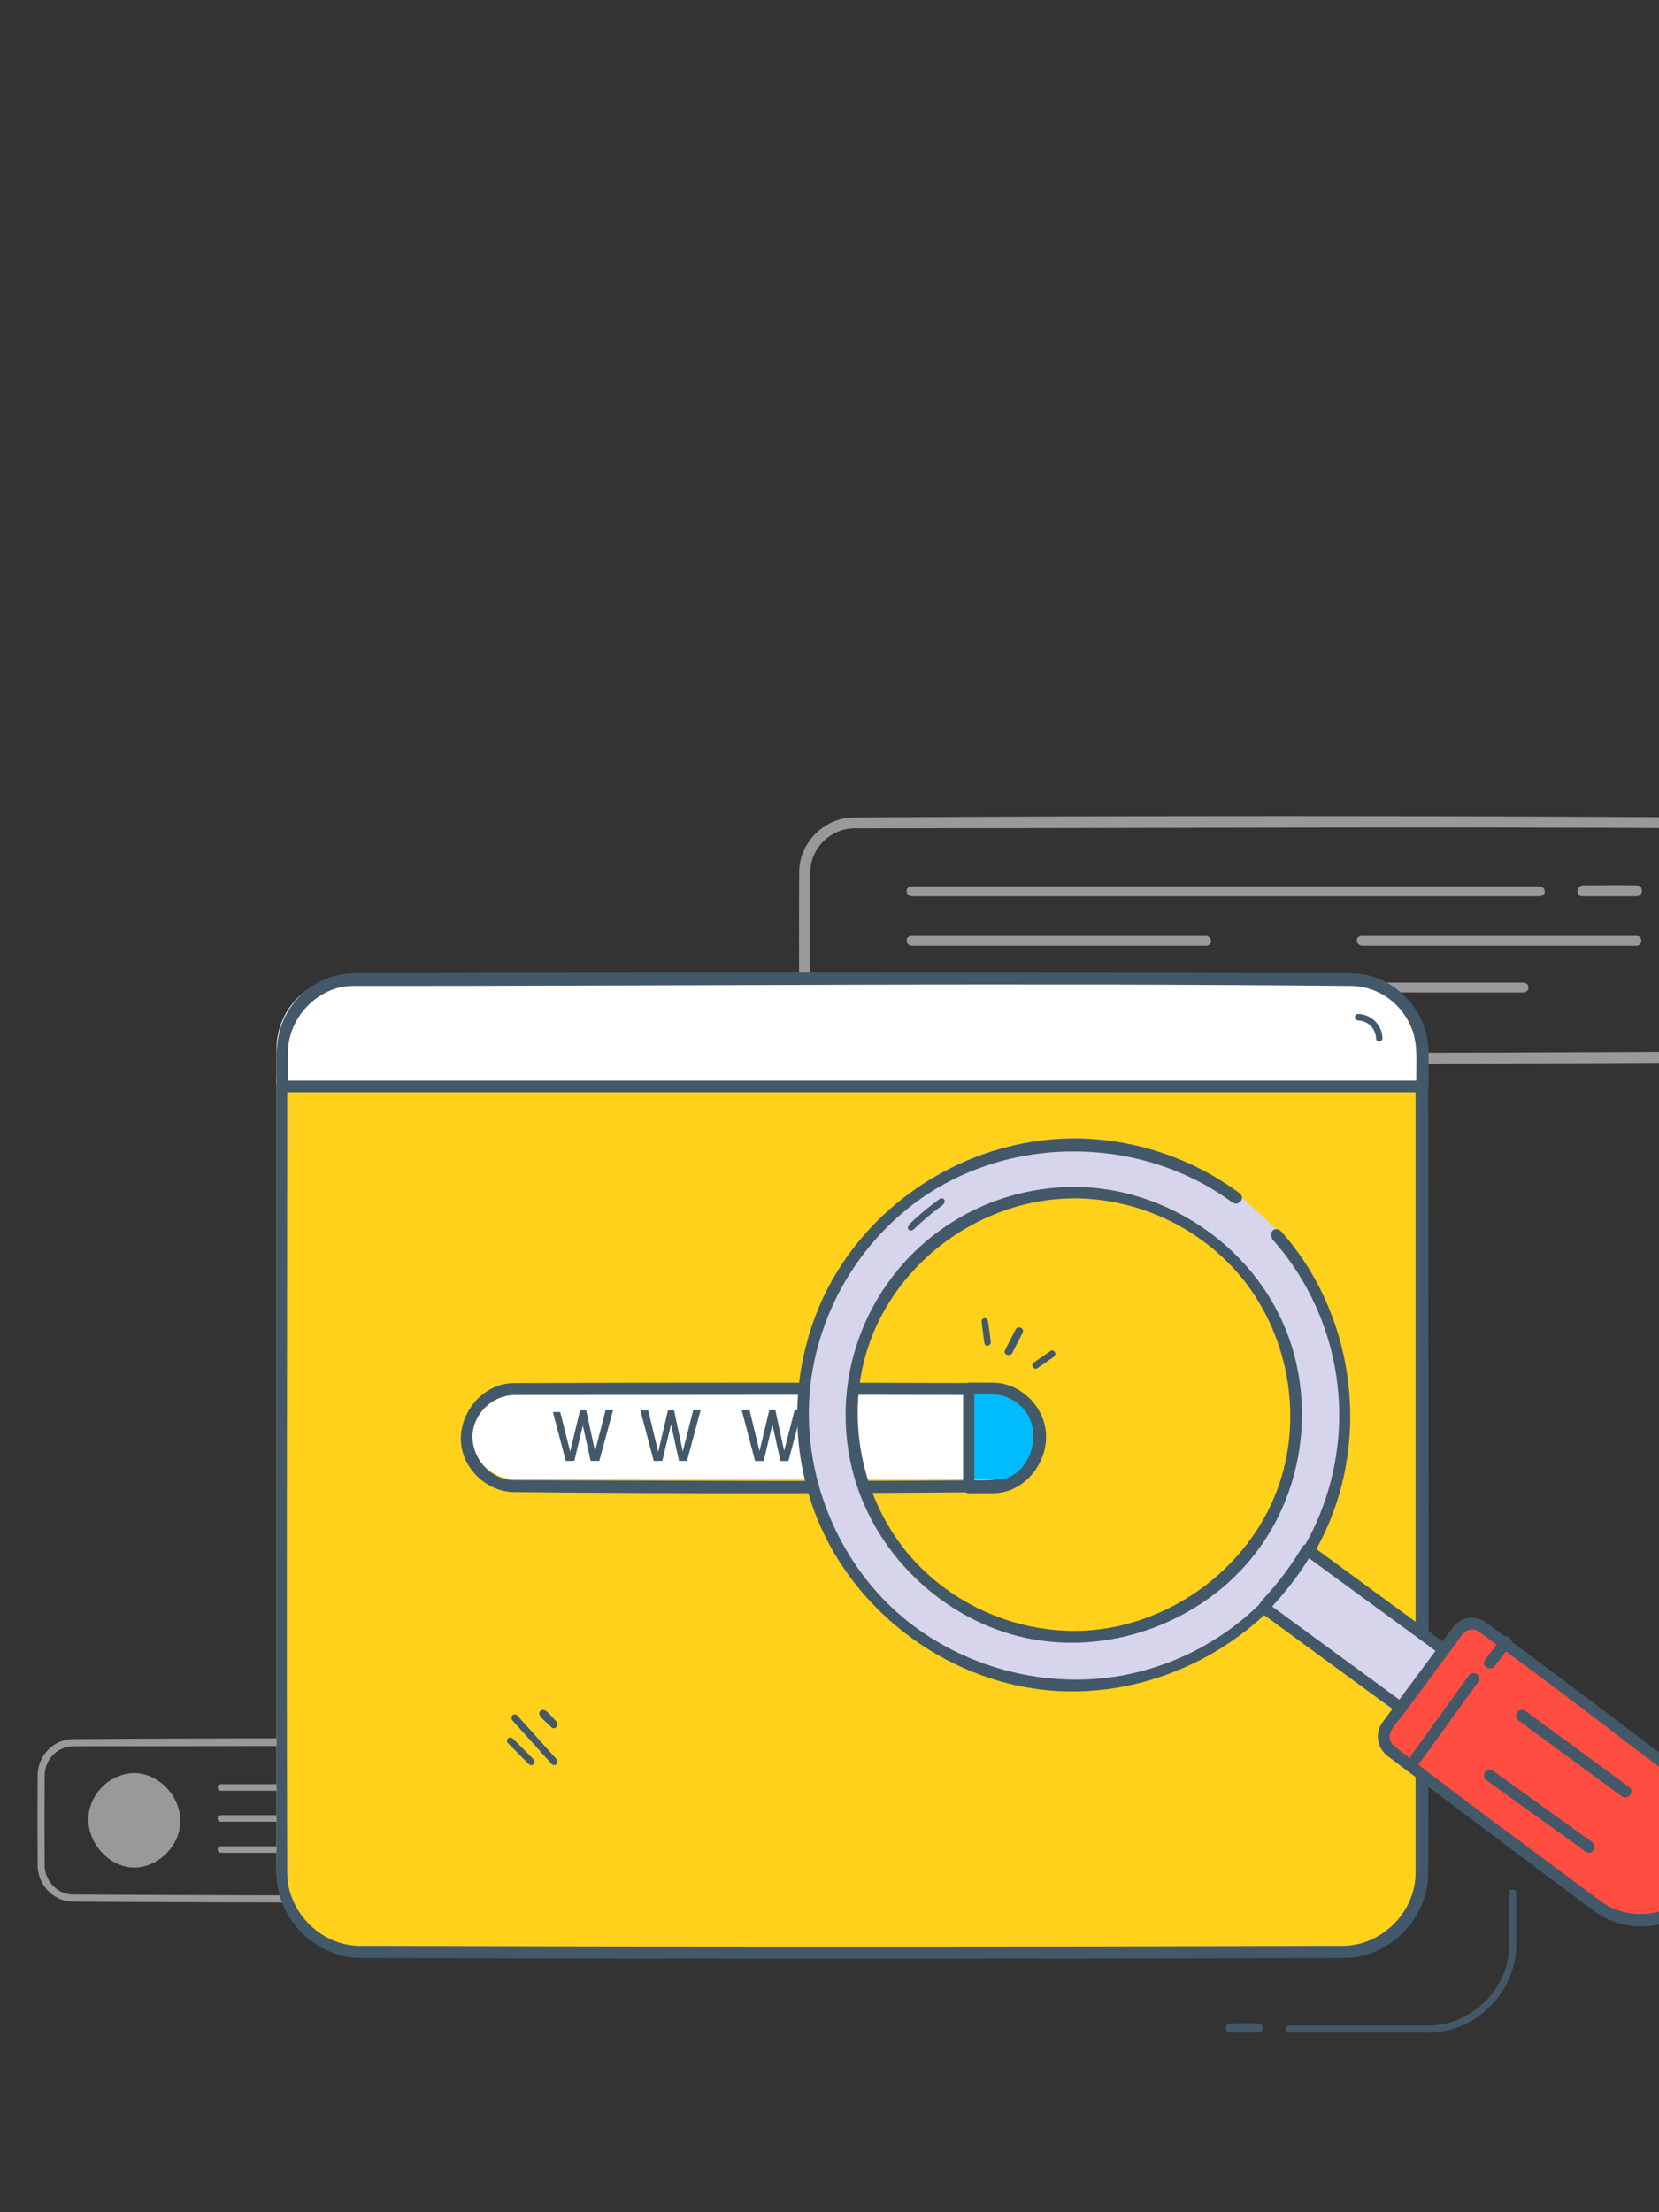 <?xml version="1.0" encoding="UTF-8"?>
<svg width="360px" height="480px" viewBox="0 0 360 480" version="1.1" xmlns="http://www.w3.org/2000/svg" xmlns:xlink="http://www.w3.org/1999/xlink">
    <rect x="0" y="0" width="360" height="480" fill="#333333" stroke="none"/>
    <!-- Generator: Sketch 64 (93537) - https://sketch.com -->
    <title>thema/SURFEN</title>
    <desc>Created with Sketch.</desc>
    <g id="thema/SURFEN" stroke="none" stroke-width="1" fill="none" fill-rule="evenodd">
        <rect id="Rectangle"  x="0" y="0" width="360" height="480"></rect>
        <g id="ISH_Medienquiz_200609-20" transform="translate(8, 177)">
            <g id="Element" opacity="0.5" transform="translate(165, 0)">
                <path d="M198.697,52.238 L12.357,52.238 C6.465,52.238 1.688,47.514 1.688,41.688 L1.688,11.983 C1.688,6.157 6.465,1.433 12.357,1.433 L198.697,1.433 C204.59,1.433 209.367,6.157 209.367,11.983 L209.367,41.688 C209.367,44.486 208.243,47.169 206.242,49.148 C204.241,51.126 201.527,52.238 198.697,52.238 Z" id="Shape"></path>
                <path d="M198.807,0.373 C204.908,0.486 210.389,5.626 210.508,11.944 C210.571,21.955 210.571,31.965 210.508,41.973 C210.394,48.006 205.211,53.421 198.807,53.543 C136.582,53.933 74.358,53.933 12.134,53.543 C6.022,53.426 0.546,48.207 0.427,41.973 C0.367,31.965 0.367,21.955 0.427,11.944 C0.546,5.886 5.724,0.491 12.134,0.373 C74.361,-0.026 136.586,-0.026 198.807,0.373 Z M12.312,2.72 C7.179,2.85 3.03,6.899 2.83,11.973 C2.767,21.965 2.767,31.955 2.83,41.943 C3.012,46.978 7.097,51.017 12.188,51.197 C74.383,51.58 136.579,51.58 198.777,51.197 C203.867,51.015 207.951,46.977 208.135,41.943 C208.198,31.952 208.198,21.962 208.135,11.973 C207.937,6.946 203.861,2.916 198.777,2.72 C136.624,2.327 74.471,2.72 12.312,2.72 Z" id="形状" fill="#FFFFFF" fill-rule="nonzero"></path>
                <path d="M182.205,15.13 C183.088,15.213 183.069,15.469 183.227,15.847 C183.362,16.209 183.314,16.613 183.099,16.935 C182.883,17.257 182.525,17.458 182.135,17.476 L170.453,17.476 C169.57,17.452 169.574,17.192 169.391,16.828 C169.226,16.463 169.255,16.041 169.467,15.701 C169.68,15.361 170.049,15.147 170.453,15.13 C174.37,15.13 178.288,15.012 182.205,15.13 Z" id="路径" fill="#FFFFFF" fill-rule="nonzero"></path>
                <path d="M161.353,15.361 C162.455,15.685 162.659,17.324 161.11,17.476 L24.779,17.476 C23.533,17.359 23.225,15.483 24.779,15.336 L161.11,15.336 L161.353,15.361 Z" id="路径" fill="#FFFFFF" fill-rule="nonzero"></path>
                <path d="M182.294,26.043 C182.837,26.144 183.217,26.633 183.176,27.178 C183.135,27.723 182.688,28.151 182.135,28.173 L122.559,28.173 C121.293,28.095 120.766,26.146 122.559,26.033 L182.135,26.033 L182.294,26.043 Z" id="路径" fill="#FFFFFF" fill-rule="nonzero"></path>
                <path d="M88.829,26.043 C89.975,26.269 90.318,28.065 88.66,28.173 L24.779,28.173 C23.538,28.095 23.21,26.136 24.779,26.033 L88.66,26.033 L88.829,26.043 Z" id="路径" fill="#FFFFFF" fill-rule="nonzero"></path>
                <path d="M157.828,36.219 C158.372,36.336 158.737,36.842 158.673,37.388 C158.609,37.935 158.136,38.344 157.58,38.335 L24.779,38.335 C24.181,38.335 23.697,37.856 23.697,37.265 C23.697,36.674 24.181,36.195 24.779,36.195 L157.58,36.195 L157.828,36.219 Z" id="路径" fill="#FFFFFF" fill-rule="nonzero"></path>
            </g>
            <g id="编组" opacity="0.5" transform="translate(0, 200)" fill="#FFFFFF" fill-rule="nonzero">
                <path d="M127.034,0.345 C131.097,0.511 134.351,3.855 134.505,8.021 C134.545,14.657 134.545,21.294 134.505,27.933 C134.358,32.108 131.091,35.458 127.019,35.61 C87.231,35.863 47.44,35.863 7.645,35.61 C3.576,35.453 0.313,32.105 0.163,27.933 C0.117,21.294 0.117,14.657 0.163,8.021 C0.308,3.847 3.574,0.496 7.645,0.345 C47.449,0.091 87.246,0.091 127.034,0.345 Z M7.759,1.901 C4.476,1.992 1.825,4.677 1.696,8.042 C1.65,14.664 1.65,21.287 1.696,27.913 C1.825,31.246 4.429,33.918 7.68,34.053 C47.458,34.31 87.236,34.31 127.014,34.053 C130.279,33.943 132.904,31.26 133.022,27.913 C133.062,21.291 133.062,14.667 133.022,8.042 C132.891,4.708 130.285,2.036 127.034,1.901 C87.265,1.648 47.512,1.901 7.759,1.901 Z" id="形状"></path>
                <path d="M30.368,17.975 C30.37,21.808 28.119,25.265 24.666,26.734 C21.212,28.202 17.236,27.392 14.592,24.682 C11.947,21.973 11.156,17.896 12.586,14.354 C14.016,10.813 17.387,8.503 21.125,8.503 C26.228,8.503 30.365,12.743 30.368,17.975" id="路径"></path>
                <path d="M21.264,7.727 C26.946,7.839 31.841,13.523 31.04,19.389 C30.377,24.216 25.922,28.212 21.15,28.212 C15.384,28.212 10.271,22.219 11.309,16.144 C12.24,11.359 16.265,7.863 21.021,7.707 L21.264,7.727 Z M21.026,9.284 C15.429,9.395 10.869,16.159 13.495,21.747 C15.349,25.687 20.379,27.69 24.34,26.032 C28.666,24.216 30.912,18.335 28.642,13.928 C27.162,11.126 24.331,9.353 21.224,9.284 L21.026,9.284 Z" id="形状"></path>
                <path d="M111.941,9.974 C112.629,10.039 112.609,10.247 112.648,10.678 C112.66,10.895 112.587,11.107 112.445,11.267 C112.302,11.428 112.103,11.522 111.892,11.53 L104.425,11.53 C103.619,11.53 103.357,10.009 104.425,9.974 C106.927,9.974 109.434,9.897 111.941,9.974 Z" id="路径"></path>
                <path d="M98.58,10.141 C98.938,10.203 99.189,10.538 99.154,10.909 C99.118,11.28 98.81,11.56 98.446,11.55 L39.926,11.55 C39.544,11.55 39.234,11.233 39.234,10.841 C39.234,10.449 39.544,10.131 39.926,10.131 L98.446,10.131 L98.58,10.141 Z" id="路径"></path>
                <path d="M111.996,16.859 C112.348,16.921 112.597,17.247 112.57,17.612 C112.543,17.978 112.249,18.262 111.892,18.269 L73.815,18.269 C73.607,18.285 73.403,18.203 73.261,18.046 C73.084,17.827 73.047,17.523 73.165,17.266 C73.284,17.009 73.538,16.847 73.815,16.849 L111.892,16.849 L111.996,16.859 Z" id="路径"></path>
                <path d="M67.436,16.854 C68.197,16.981 68.425,18.213 67.347,18.269 L39.926,18.269 C39.13,18.228 38.829,16.91 39.926,16.849 L67.436,16.849 L67.436,16.854 Z" id="路径"></path>
                <path d="M85.114,23.598 C85.468,23.66 85.717,23.989 85.688,24.356 C85.658,24.723 85.36,25.006 85.001,25.007 L39.926,25.007 C39.544,25.007 39.234,24.69 39.234,24.297 C39.234,23.905 39.544,23.588 39.926,23.588 L85.001,23.588 L85.114,23.598 Z" id="路径"></path>
            </g>
            <path d="M300,57 L300,228.964 C300,233.482 298.205,237.815 295.006,241.01 C291.807,244.205 287.468,246 282.943,246 L69.062,246 C59.639,246 52,238.373 52,228.964 L52,57 L300,57 Z" id="路径" fill="#FFD11B" fill-rule="nonzero"></path>
            <path d="M301.197,56.149 C301.61,56.384 301.88,56.808 301.921,57.282 C301.921,114.728 302.099,172.17 301.921,229.617 C301.831,239.056 293.778,247.739 283.742,247.834 C212.553,248.055 141.363,248.055 70.174,247.834 C60.653,247.744 52.03,239.533 52,229.498 L52,57.282 L52.094,56.785 L52.367,56.373 L52.778,56.099 L53.274,56 L300.751,56 L301.197,56.149 Z M54.324,58.459 C54.324,115.474 54.141,172.488 54.324,229.503 C54.399,237.565 61.327,245.116 69.981,245.196 C141.16,245.421 212.338,245.421 283.514,245.196 C291.696,245.121 299.145,238.057 299.175,229.398 L299.175,58.459 L54.324,58.459 Z" id="形状" fill="#435869" fill-rule="nonzero"></path>
            <path d="M300,50.667 L300,58 L52,58 L52,50.667 C52,42.014 58.892,35 67.394,35 L284.631,35 C293.123,35.014 300,42.024 300,50.667 Z" id="路径" fill="#FFFFFF"></path>
            <path d="M285.496,34.187 C294.105,34.269 301.97,41.95 302,51.346 L302,58.689 C301.953,59.204 301.659,59.66 301.217,59.903 L300.721,60 L53.347,60 L52.851,59.903 C52.559,59.74 52.32,59.492 52.162,59.191 L52.068,58.679 C52.068,54.127 51.612,49.564 53.059,45.432 C55.517,38.759 61.653,34.3 68.562,34.167 C140.878,33.938 213.19,33.945 285.496,34.187 Z M68.557,36.921 C61.207,36.921 54.502,43.578 54.477,51.464 L54.477,57.491 L299.319,57.491 C299.319,53.732 299.685,49.974 298.496,46.543 C296.442,40.893 291.281,37.09 285.442,36.921 C213.147,36.215 140.852,36.921 68.557,36.921 Z" id="形状" fill="#435869" fill-rule="nonzero"></path>
            <path d="M79,48.004 C78.998,49.661 77.653,51.002 75.997,51 C74.341,50.998 72.999,49.655 73,47.999 C73.001,46.342 74.344,45 76,45 C76.796,45 77.56,45.317 78.123,45.88 C78.686,46.444 79.001,47.208 79,48.004" id="路径" fill="#FFFFFF" fill-rule="nonzero"></path>
            <path d="M114,48.004 C113.998,49.661 112.653,51.002 110.997,51 C109.341,50.998 107.999,49.655 108,47.999 C108.001,46.342 109.344,45 111,45 C111.796,45 112.56,45.317 113.123,45.88 C113.686,46.444 114.001,47.208 114,48.004" id="路径" fill="#FFFFFF" fill-rule="nonzero"></path>
            <path d="M96,48.004 C95.998,49.661 94.653,51.002 92.997,51 C91.341,50.998 89.999,49.655 90,47.999 C90.001,46.342 91.344,45 93,45 C93.796,45 94.56,45.317 95.123,45.88 C95.686,46.444 96.001,47.208 96,48.004" id="路径" fill="#FFFFFF" fill-rule="nonzero"></path>
            <path d="M286.769,43.002 C289.614,43.107 291.896,45.4 292,48.258 C292,49.022 290.625,49.483 290.592,48.175 C290.458,46.098 288.767,44.467 286.695,44.416 C286.482,44.399 286.283,44.3 286.14,44.14 C285.974,43.915 285.954,43.613 286.089,43.368 C286.225,43.122 286.49,42.98 286.769,43.002 Z" id="路径" fill="#435869" fill-rule="nonzero"></path>
            <path d="M216,134.002 C215.992,139.521 211.42,143.992 205.78,143.998 L104.445,143.998 C100.741,144.077 97.283,142.189 95.407,139.063 C93.531,135.937 93.531,132.063 95.407,128.937 C97.283,125.811 100.741,123.923 104.445,124.002 L205.78,124.002 C208.491,124.001 211.091,125.054 213.008,126.93 C214.925,128.806 216.001,131.35 216,134.002" id="路径" fill="#FFFFFF" fill-rule="nonzero"></path>
            <path d="M206.431,123.084 C213.032,123.149 218.885,129.669 217.889,136.645 C216.948,142.333 212.195,146.559 206.526,146.747 C172.173,147.084 137.82,147.084 103.467,146.747 C98.146,146.666 93.16,142.496 92.173,137.086 C90.953,130.374 96.328,123.155 103.541,123.084 C137.831,122.972 172.128,122.972 206.431,123.084 Z M103.601,125.677 C99.321,125.775 95.653,128.815 94.694,133.058 C93.633,138.317 97.817,144.097 103.536,144.158 C137.85,144.269 172.163,144.492 206.476,144.158 C210.772,144.008 214.413,140.894 215.293,136.615 C216.245,131.382 212.065,125.733 206.416,125.677 C172.143,125.566 137.87,125.677 103.601,125.677 Z" id="形状" fill="#435869" fill-rule="nonzero"></path>
            <path d="M157.716,140 L159.607,132.056 L161.352,140 L163.083,140 L166,129.074 C165.998,129.034 165.968,129.002 165.931,129 L164.42,129 L162.162,137.805 L160.253,129 L158.925,129 L156.809,137.859 L154.661,129 L153.109,129 C153.075,129.002 153.043,129.02 153.023,129.05 C153.002,129.079 152.995,129.117 153.003,129.153 L155.856,140 L157.716,140 Z" id="路径" fill="#435869"></path>
            <path d="M135.722,139.98 L137.615,132.065 L139.348,139.98 L141.081,139.98 L143.998,129.093 C144.003,129.071 143.999,129.048 143.987,129.03 C143.974,129.012 143.954,129.001 143.933,129 L142.425,129 L140.164,137.935 L138.275,129.02 L136.941,129.02 L134.823,138.029 L132.663,129.02 L131.104,129.02 C131.071,129.021 131.041,129.039 131.021,129.068 C131.002,129.096 130.995,129.133 131.004,129.167 L133.86,140 L135.722,139.98 Z" id="路径" fill="#435869"></path>
            <path d="M116.626,139.98 L118.477,132.31 L120.171,139.98 L122.05,139.98 L124.997,129.093 C125.003,129.071 124.999,129.048 124.986,129.03 C124.974,129.012 124.954,129.001 124.933,129 L123.41,129 L121.129,137.881 L119.204,129.02 L117.862,129.02 L115.724,137.975 L113.558,129.363 L112.11,129.363 C112.076,129.363 112.044,129.38 112.023,129.409 C112.002,129.438 111.995,129.475 112.004,129.51 L114.78,140 L116.626,139.98 Z" id="路径" fill="#435869"></path>
            <path d="M218,134.002 C217.992,139.523 213.548,143.995 208.064,144 L203,144 L203,124 L208.064,124 C210.7,123.999 213.228,125.052 215.091,126.928 C216.955,128.804 218.001,131.349 218,134.002" id="路径" fill="#00BCFF"></path>
            <path d="M207.573,123.001 C212.824,123.052 217.768,127.209 218.804,132.655 C220.107,139.514 214.743,146.974 207.499,146.999 L202.264,146.999 C201.926,147.011 201.598,146.876 201.358,146.627 C201.119,146.378 200.99,146.036 201.001,145.684 L201.001,124.316 C200.99,123.964 201.119,123.622 201.358,123.373 C201.598,123.124 201.926,122.989 202.264,123.001 L207.573,123.001 Z M203.419,125.57 L203.419,144.307 C206.029,144.307 208.664,144.569 210.944,143.547 C216.056,141.255 218.128,133.415 214.126,128.719 C212.421,126.742 209.998,125.598 207.445,125.564 C206.103,125.559 204.785,125.564 203.419,125.564 L203.419,125.57 Z" id="形状" fill="#435869" fill-rule="nonzero"></path>
            <path d="M103.768,195 C103.96,194.999 104.142,195.087 104.267,195.24 L112.784,204.716 C112.977,204.885 113.049,205.161 112.965,205.409 C112.903,205.683 112.704,205.899 112.445,205.973 C112.186,206.047 111.909,205.966 111.723,205.763 L103.201,196.287 C103.051,196.158 102.977,195.955 103.006,195.753 C103.011,195.334 103.168,194.99 103.768,195 Z" id="路径" fill="#435869" fill-rule="nonzero"></path>
            <path d="M109.867,194 C110.728,194.052 111.801,195.588 112.846,196.678 C113.361,197.253 112.489,198.533 111.633,197.757 C110.501,196.652 109.011,195.47 109,194.807 C109,194.59 109.092,194.383 109.255,194.231 C109.418,194.079 109.638,193.996 109.867,194 Z" id="路径" fill="#435869" fill-rule="nonzero"></path>
            <path d="M102.759,200 C102.936,200.011 103.105,200.079 103.238,200.191 C104.817,201.702 106.314,203.282 107.854,204.826 C108.334,205.352 107.537,206.437 106.808,205.811 C105.23,204.299 103.733,202.719 102.192,201.176 C101.993,200.968 101.944,200.667 102.067,200.412 C102.19,200.156 102.462,199.995 102.759,200 Z" id="路径" fill="#435869" fill-rule="nonzero"></path>
            <path d="M265.35,262.042 C266.108,262.125 266.335,263.962 265.306,264 L258.689,264 C257.916,264 257.635,262.08 258.689,262.035 C260.909,262.035 263.13,261.952 265.35,262.042 Z" id="路径" fill="#435869" fill-rule="nonzero"></path>
            <path d="M320.351,233.008 C320.895,233.138 320.96,233.252 321,233.765 C321,237.605 321,241.45 321,245.291 C320.905,255.091 312.453,263.97 302.104,264 L271.703,264 C270.889,263.94 270.65,262.557 271.703,262.473 C281.871,262.473 292.045,262.508 302.214,262.473 C311.195,262.388 319.438,254.648 319.468,245.166 L319.468,233.765 C319.518,233.118 319.688,232.959 320.351,233.008 Z" id="路径" fill="#435869" fill-rule="nonzero"></path>
            <path d="M263.794,157.974 C247.793,179.392 217.459,183.786 196.039,167.788 C174.618,151.791 170.22,121.459 186.214,100.036 C202.209,78.613 232.541,74.21 253.966,90.201 C264.26,97.884 271.078,109.341 272.921,122.052 C274.764,134.763 271.481,147.685 263.794,157.974 M260.3,81.727 C234.939,62.791 199.155,67.239 179.202,91.807 C159.249,116.376 162.237,152.311 185.973,173.247 C209.709,194.183 245.736,192.661 267.622,169.798 C268.091,169.299 268.545,168.8 269,168.301 C270.138,167.023 271.231,165.68 272.274,164.308 C273.317,162.935 274.27,161.483 275.194,160.025 C275.503,159.526 275.808,159.027 276.097,158.528 C288.815,136.488 285.979,108.779 269.06,89.772" id="形状" fill="#D6D5EB" fill-rule="nonzero"></path>
            <path d="M225.241,70 C237.804,70.077 250.034,74.046 260.241,81.358 C260.704,81.691 261.237,82.004 261.446,82.481 C261.844,83.474 260.545,84.602 259.5,83.971 C239.655,69.23 210.329,68.907 190.112,84.334 C178.106,93.568 170.186,107.116 168.038,122.093 C165.469,140.576 172.517,160.111 186.483,172.686 C199.972,184.814 219.403,190.011 237.147,186.215 C257.172,181.911 273.399,167.312 279.761,147.875 C286.123,128.439 281.662,107.092 268.045,91.816 C268.045,91.816 267.309,89.829 268.897,89.705 C269.738,89.635 270.285,90.494 270.932,91.255 C286.277,109.265 289.726,136.71 278.01,158.422 C266.821,179.135 242.965,192.088 219.074,189.723 C196.801,187.522 176.394,171.986 168.61,150.651 C163.131,135.489 163.914,118.774 170.785,104.187 C180.401,84.1 201.515,70.263 224.539,70.005 L225.241,70 Z M225.206,80.533 C244.712,80.602 263.586,93.068 270.997,111.456 C277.164,126.714 275.208,144.997 265.417,158.705 C254.368,174.206 233.892,182.419 214.809,178.444 C196.632,174.619 181.158,159.843 176.808,141.351 C173.36,126.713 176.767,111.305 186.067,99.477 C195.367,87.648 209.551,80.683 224.614,80.548 L225.206,80.533 Z M224.918,83.017 C205.262,83.121 186.349,96.432 180.207,115.808 C175.205,131.633 179.326,150.015 190.898,162.198 C199.822,171.508 212.149,176.805 225.057,176.874 C244.563,176.874 263.427,163.718 269.728,144.62 C274.944,128.761 270.992,110.239 259.42,97.907 C250.526,88.491 238.166,83.107 225.201,83.002 L224.918,83.017 Z" id="形状" fill="#435869" fill-rule="nonzero"></path>
            <path d="M305,182.299 L295.645,195 L266,172.656 C266.522,172.118 267.024,171.56 267.526,170.988 C268.797,169.559 269.988,168.05 271.165,166.507 C272.342,164.964 273.405,163.331 274.405,161.703 C274.749,161.135 275.089,160.573 275.389,160 L305,182.299 Z" id="路径" fill="#D6D5EB" fill-rule="nonzero"></path>
            <path d="M275.83,158.003 C276.058,158.016 276.275,158.101 276.451,158.243 L306.507,180.251 C307.046,180.681 307.159,181.444 306.767,182.007 L297.265,194.516 C296.825,195.045 296.044,195.156 295.469,194.771 L265.383,172.743 C264.323,171.88 265.688,170.414 266.744,169.262 C269.73,165.992 272.363,162.428 274.6,158.626 C274.86,158.21 275.334,157.97 275.83,158.003 Z M276.02,161.156 C273.704,164.865 271.035,168.351 268.049,171.567 L295.959,192.02 L303.961,181.521 L276.075,161.102 L276.02,161.156 Z" id="形状" fill="#435869" fill-rule="nonzero"></path>
            <path d="M361.823,231.785 L361.178,232.642 C355.901,239.646 345.906,241.083 338.844,235.854 L294.524,203.01 C292.847,201.765 292.501,199.408 293.75,197.739 L296.554,194.02 L305.984,181.453 L308.962,177.512 C310.216,175.846 312.593,175.505 314.272,176.748 L358.592,209.597 C365.654,214.84 367.1,224.771 361.823,231.785 Z" id="路径" fill="#FF4D41"></path>
            <path d="M311.477,174.001 C312.536,174.031 313.561,174.382 314.419,175.008 C329.43,186.136 344.341,197.41 359.242,208.688 C366.388,214.167 368.369,225.304 362.745,233.018 C359.743,237.102 355.354,240.193 350.386,240.858 C345.92,241.431 341.406,240.256 337.776,237.575 C322.802,226.394 307.861,215.167 292.953,203.895 C290.817,202.163 290.369,199.067 291.927,196.795 L294.789,192.943 C298.962,187.314 303.132,181.688 307.299,176.066 C308.276,174.737 309.834,173.967 311.477,174.001 Z M311.387,176.579 C310.603,176.596 309.868,176.965 309.385,177.586 L306.383,181.644 L296.876,194.489 C295.65,196.141 293.929,197.863 293.613,199.237 C293.401,200.205 293.752,201.209 294.519,201.83 C309.245,213.336 324.361,224.328 339.332,235.506 C345.482,240.037 354.979,239.061 359.943,232.485 C362.695,228.799 364.171,224.156 363.325,219.761 C362.614,216.153 360.62,212.931 357.716,210.697 C342.82,199.424 328.059,187.959 312.903,177.027 C312.457,176.721 311.926,176.565 311.387,176.579 L311.387,176.579 Z" id="形状" fill="#435869" fill-rule="nonzero"></path>
            <path d="M315.372,207.014 C315.617,207.009 315.855,207.095 316.035,207.255 L337.586,222.765 C338.613,223.567 337.586,225.753 336.062,224.735 L314.515,209.238 C314.338,209.12 314.202,208.953 314.127,208.758 C313.936,208.378 313.962,207.93 314.195,207.573 C314.428,207.216 314.835,206.999 315.273,207 L315.372,207.014 Z" id="路径" fill="#435869" fill-rule="nonzero"></path>
            <polyline id="路径" fill="#FF9591" points="299 205 301.548 201.383 310.151 189.164 311 188"></polyline>
            <path d="M311.933,186.007 C312.103,186.024 312.266,186.085 312.407,186.183 C312.708,186.363 312.917,186.67 312.98,187.022 C313.043,187.375 312.954,187.739 312.735,188.017 L311.853,189.196 L302.842,201.672 L300.167,205.365 C299.484,206.236 299.275,206.055 298.654,205.737 C298.342,205.561 298.116,205.257 298.034,204.899 C297.952,204.542 298.02,204.166 298.222,203.863 L300.897,200.175 L309.908,187.685 L310.804,186.486 C311.079,186.142 311.503,185.962 311.933,186.007 L311.933,186.007 Z" id="路径" fill="#435869" fill-rule="nonzero"></path>
            <line x1="315" y1="183" x2="319" y2="179" id="路径" fill="#FF9591"></line>
            <path d="M318.836,178.003 C319.278,178.046 319.666,178.316 319.864,178.716 C320.062,179.117 320.043,179.593 319.812,179.976 C318.661,181.544 317.455,183.068 316.274,184.612 C315.528,185.559 313.22,184.661 314.269,183.132 C315.421,181.569 316.626,180.045 317.807,178.501 C318.039,178.163 318.43,177.974 318.836,178.003 Z" id="路径" fill="#435869" fill-rule="nonzero"></path>
            <path d="M322.359,194.001 C322.615,193.99 322.864,194.081 323.05,194.254 L345.503,210.737 C345.682,210.862 345.822,211.034 345.906,211.234 C346.365,212.226 345.049,213.515 343.959,212.786 L321.506,196.298 C320.941,195.846 321.002,195.613 321.002,195.305 C320.982,194.965 321.108,194.632 321.348,194.387 C321.588,194.141 321.922,194.005 322.268,194.011 L322.359,194.001 Z" id="路径" fill="#435869" fill-rule="nonzero"></path>
            <path d="M196.378,83.004 C197.112,83.066 197.319,83.933 196.322,84.65 C194.155,86.229 192.1,87.962 190.172,89.834 C190.172,89.834 189.57,90.207 189.184,89.834 C188.564,89.25 189.631,88.307 190.595,87.441 C192.288,85.899 194.07,84.46 195.931,83.133 C196.058,83.032 196.218,82.986 196.378,83.004 L196.378,83.004 Z" id="路径" fill="#435869" fill-rule="nonzero"></path>
            <path d="M220.384,116.004 C220.662,116.046 220.891,116.254 220.97,116.536 C221.05,116.819 220.966,117.124 220.755,117.318 C219.535,118.215 218.274,119.05 217.031,119.913 C216.425,120.312 215.585,119.239 216.236,118.718 C217.46,117.826 218.721,116.986 219.964,116.123 C220.085,116.029 220.235,115.986 220.384,116.004 L220.384,116.004 Z" id="路径" fill="#435869" fill-rule="nonzero"></path>
            <path d="M205.715,109 C206.043,109.021 206.318,109.276 206.388,109.624 C206.623,111.121 206.793,112.673 206.996,114.2 C207.079,114.968 205.794,115.412 205.614,114.454 C205.379,112.957 205.209,111.401 205.011,109.879 C204.974,109.656 205.033,109.428 205.17,109.257 C205.306,109.087 205.507,108.993 205.715,109 Z" id="路径" fill="#435869" fill-rule="nonzero"></path>
            <path d="M213.225,111.006 C213.489,111.033 213.725,111.168 213.866,111.371 C214.007,111.574 214.039,111.825 213.952,112.052 C213.214,113.595 212.394,115.104 211.618,116.633 C211.244,117.316 209.659,117.007 210.066,116.026 C210.804,114.482 211.618,112.973 212.4,111.449 C212.53,111.148 212.87,110.965 213.225,111.006 Z" id="路径" fill="#435869" fill-rule="nonzero"></path>
        </g>
    </g>
</svg>